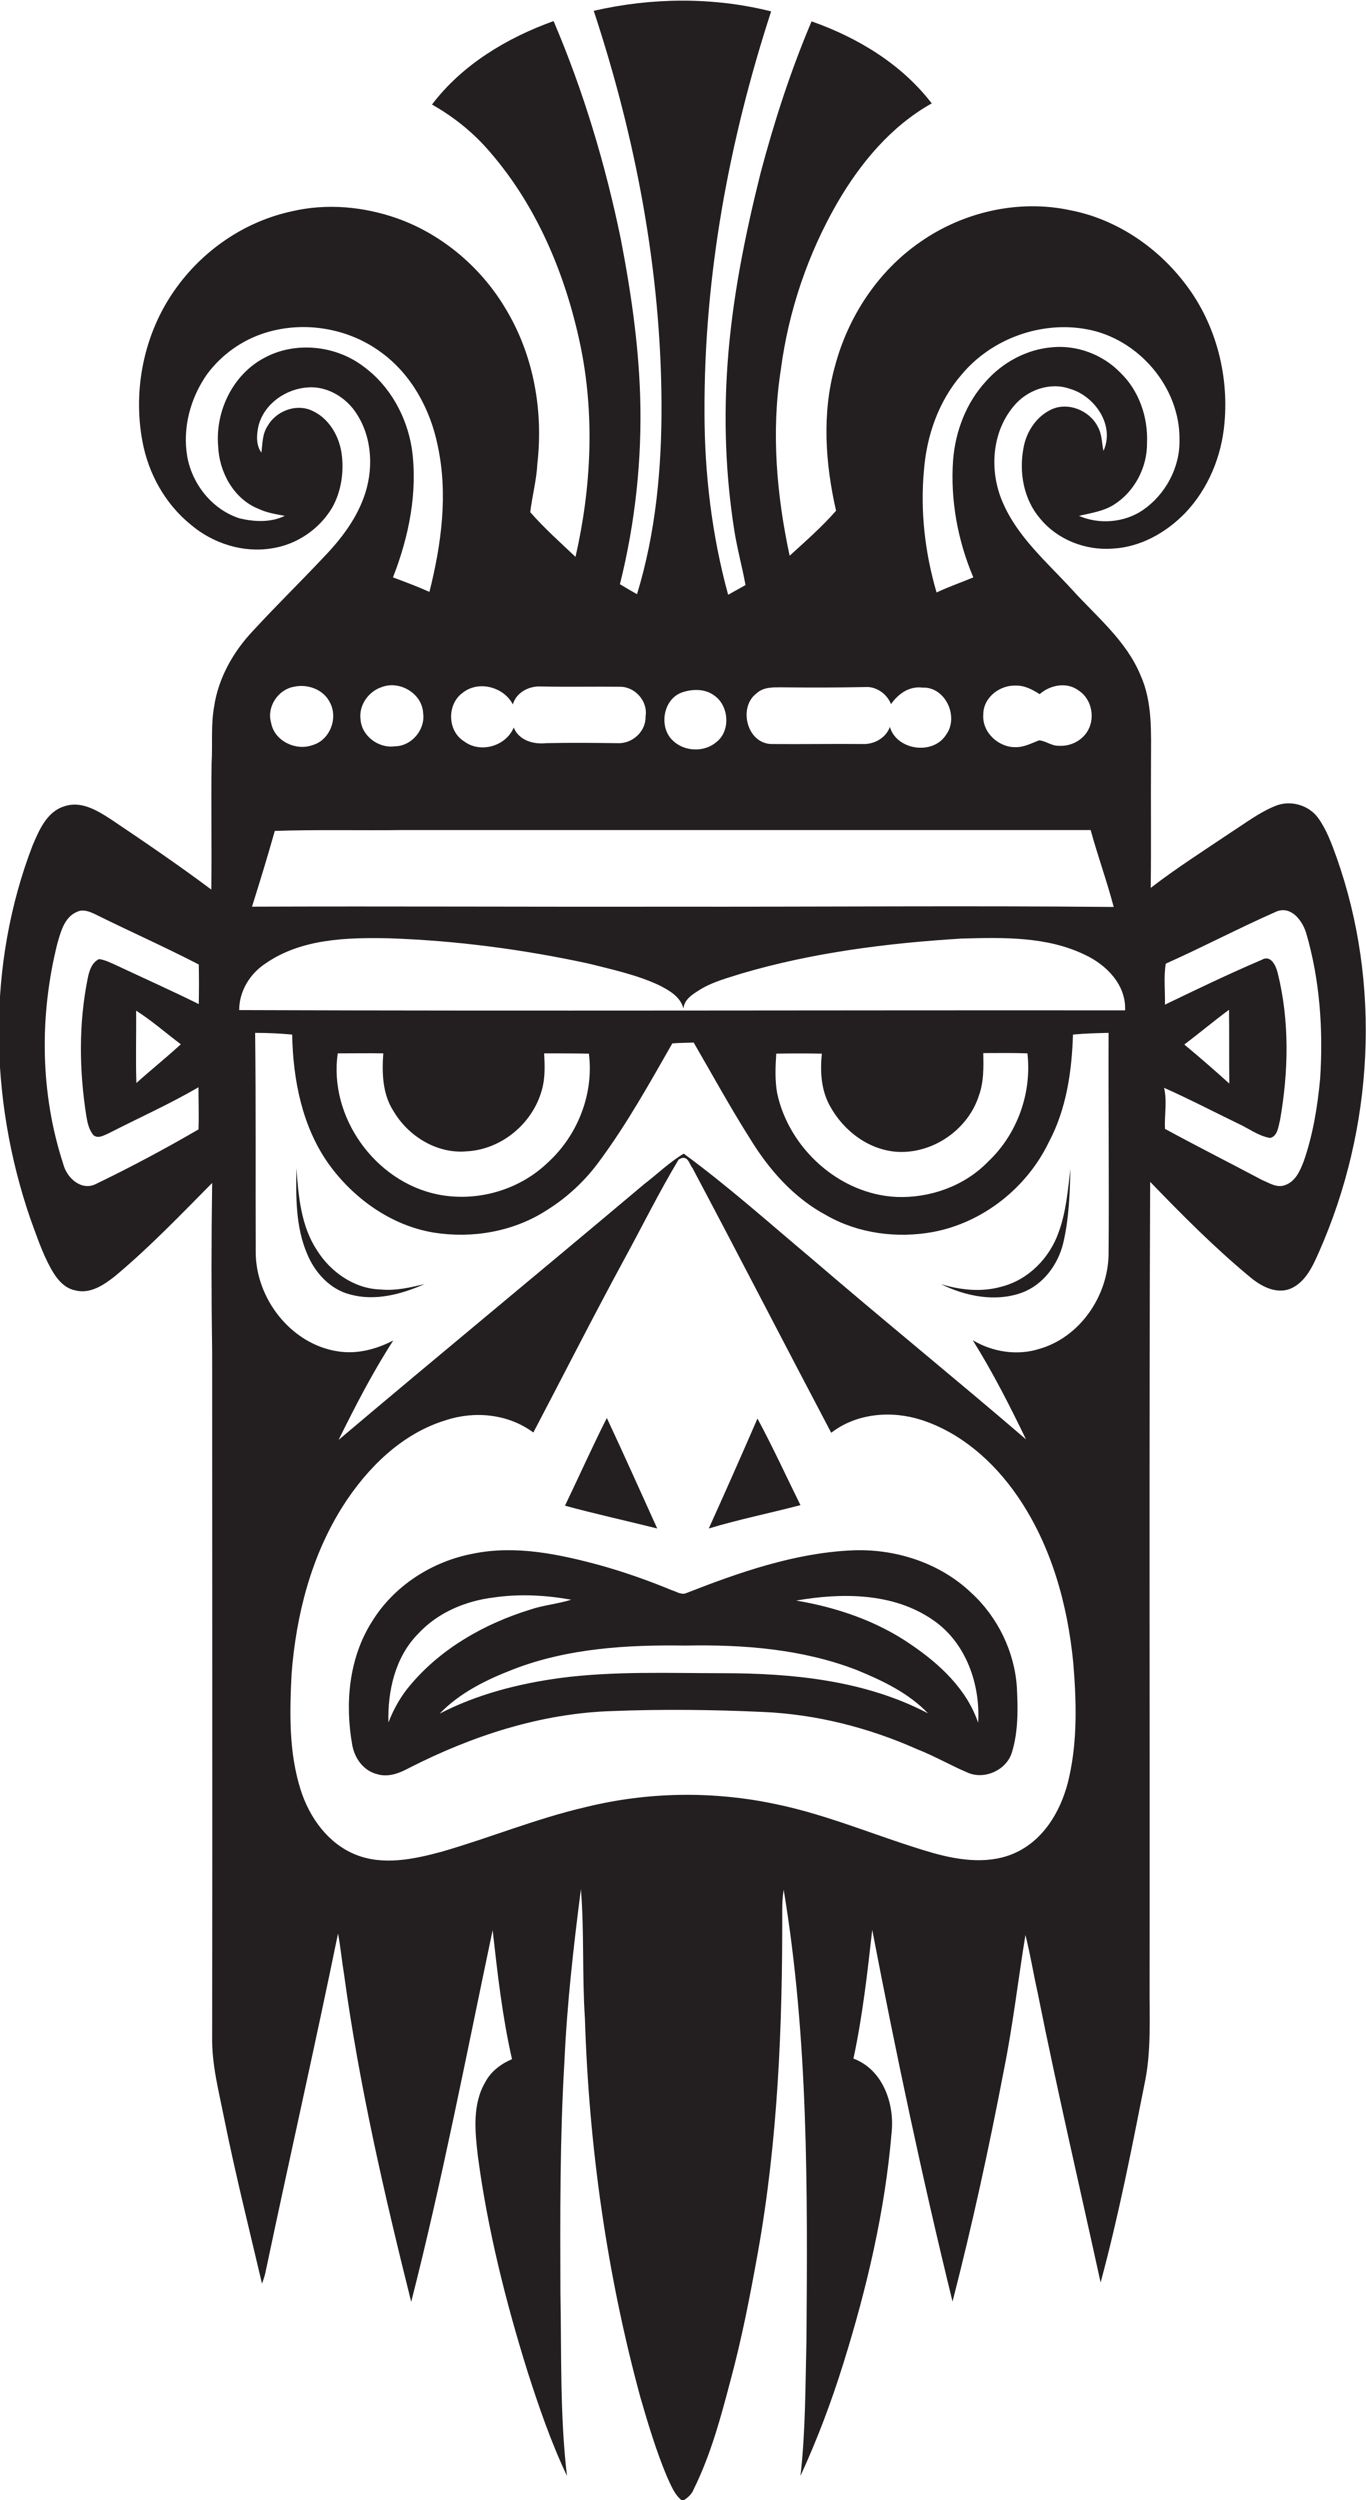 <?xml version="1.0" encoding="utf-8"?>
<!-- Generator: Adobe Illustrator 19.2.0, SVG Export Plug-In . SVG Version: 6.00 Build 0)  -->
<svg version="1.1" id="Layer_1" xmlns="http://www.w3.org/2000/svg" xmlns:xlink="http://www.w3.org/1999/xlink" x="0px" y="0px"
	 viewBox="0 0 479.7 877.7" enable-background="new 0 0 479.7 877.7" xml:space="preserve">
<g>
	<path fill="#231F20" d="M469.3,300.8c-1.7-4.7-3.4-9.4-6.3-13.5c-3.3-4.7-9.9-6.6-15.3-4.3c-5.6,2.3-10.4,6-15.4,9.2
		c-9.5,6.4-19.1,12.5-28.2,19.5c0.2-14.7,0-29.5,0.1-44.2c0-10.2,0.6-21-3.7-30.5c-5-12.1-15.5-20.6-24.1-30.1
		c-8.8-9.6-19.1-18.4-24.3-30.6c-4.7-10.8-3.9-24.4,3.8-33.6c4.6-5.7,12.7-8.7,19.8-6.2c8.8,2.5,15.9,12.9,11.8,21.8
		c-0.6-2.9-0.5-5.9-2-8.5c-2.9-5.8-10.7-8.9-16.6-5.9c-5.1,2.5-8.6,7.9-9.5,13.5c-1.6,8.5,0.1,18,5.9,24.7
		c6.1,7.4,15.9,11.2,25.4,10.5c9.8-0.5,18.8-5.6,25.5-12.5c8.1-8.5,12.8-19.9,13.8-31.6c1.6-17.6-3.4-35.9-14.5-49.8
		c-9.8-12.5-24-21.9-39.7-24.9c-18.1-3.9-37.6,0.6-52.7,11.2c-14.8,10.2-25.3,26.2-29.9,43.6c-4.6,16.5-3.4,34.1,0.4,50.7
		c-5,5.7-10.7,10.7-16.3,15.8c-4.6-21.4-6.5-43.6-3.1-65.3c2.7-20.6,9.5-40.7,19.9-58.7c8.1-13.9,18.8-26.8,33.1-34.8
		c-10.6-13.8-26-23.1-42.2-28.8c-7.3,17.2-13.1,35.1-17.9,53.2c-5.5,22-10,44.3-11.6,66.9c-1.4,19.4-0.7,39,2.3,58.2
		c1,6.6,2.8,13,4,19.6c-2,1.1-4.1,2.3-6.1,3.4c-5.7-20.8-8.3-42.5-8.3-64c-0.2-47.8,8.6-95.4,23.4-140.8
		c-20.3-5.1-41.9-4.9-62.3-0.2c14.7,44.5,23.6,91.1,23.8,138c0.1,22.5-2,45.2-8.6,66.8c-2-1.1-4-2.3-6-3.5c5.4-21.6,7.8-44,7.1-66.2
		c-0.6-18.5-3.3-36.9-6.8-55c-5.4-26.2-13.1-51.9-23.6-76.5c-16.4,5.9-32.1,15.3-42.7,29.3c7.6,4.3,14.6,9.9,20.3,16.6
		c16.5,19,26.5,42.9,31.7,67.4c5.2,24.6,4,50.3-1.6,74.8c-5.4-5.1-11-10.1-15.9-15.7c0.7-5.7,2.2-11.2,2.5-17
		c2.1-18.4-1.2-37.5-10.6-53.5c-8.5-14.8-22.3-26.8-38.5-32.6c-11.9-4.2-24.9-5.4-37.2-2.5c-16.6,3.6-31.4,13.8-41.1,27.7
		c-10.7,15.2-14.7,34.8-11.3,53c2.1,11.4,8,22,17,29.3c7.8,6.6,18.4,10,28.5,8.3c8.7-1.3,16.6-6.7,21.1-14.2
		c3.3-5.8,4.3-12.9,3.3-19.5c-1-6.2-4.7-12.3-10.7-14.8c-5.5-2.3-12.3,0.4-15.2,5.5c-1.9,2.8-1.8,6.2-2.2,9.4c-2-2.7-1.7-6.4-1-9.5
		c2-7.7,9.7-13,17.5-13.4c6-0.4,11.9,2.8,15.6,7.4c6.5,8.3,7.5,19.8,4.4,29.6c-2.8,8.9-8.6,16.4-15,23c-8.1,8.6-16.5,16.8-24.5,25.5
		c-6.9,7.3-12.1,16.5-13.6,26.5c-1.2,6.6-0.5,13.3-0.9,20c-0.2,14.8,0.1,29.6-0.1,44.3c-11.5-8.6-23.4-16.7-35.3-24.7
		c-4.8-3.1-10.5-6.6-16.4-4.5c-6.1,1.9-8.8,8.4-11.1,13.8c-16,41.7-15.2,88.8-0.8,130.8c2.2,6,4.2,12.1,7.3,17.7
		c1.9,3.4,4.5,6.8,8.5,7.6c5.2,1.4,10.1-1.9,14-5c12.1-10.1,23-21.5,34.1-32.7c-0.3,19.9-0.3,39.7,0,59.6c0,80,0.1,160,0,240
		c-0.2,9.9,2.4,19.5,4.3,29.2c3.9,19.3,8.7,38.4,13.2,57.6c0.6-1.6,1.1-3.1,1.4-4.8c8.3-39.4,17.2-78.6,25.3-118.1
		c0.9,4.7,1.3,9.4,2.1,14.2c5.3,38.9,14.1,77.1,23.6,115.1c11-43.1,19.4-86.9,28.6-130.5c1.7,15.2,3.4,30.4,6.8,45.3
		c-3.8,1.6-7.3,4.2-9.3,7.9c-4.7,7.9-3.7,17.4-2.7,26.1c3.4,25.6,9.7,50.8,17.4,75.5c4,12.5,8.3,25,13.9,36.8
		c-2.5-21.4-1.9-42.9-2.3-64.4c-0.1-27-0.2-54,1.4-80.9c0.9-20.3,3.2-40.5,5.8-60.7c1.2,15.1,0.4,30.3,1.4,45.4
		c1.4,44.9,7.7,89.7,19.5,133.1c2.7,9.3,5.5,18.6,9.2,27.5c1.5,3.2,2.7,6.7,5.6,8.8c1.7-1,3.2-2.3,3.9-4.1
		c6-12.1,9.5-25.2,12.9-38.1c4-14.8,6.9-29.8,9.6-44.8c7.1-39.6,8.7-80,8.6-120.2c0-2.5,0.1-4.9,0.5-7.4c8.7,52.3,8.4,105.5,8,158.4
		c-0.4,15.8-0.3,31.7-2.1,47.4c5.9-12.8,10.9-26.1,15.1-39.6c8.2-26.3,14.6-53.4,16.9-80.9c1.1-10.2-3.1-22.2-13.4-26
		c3.2-14.9,4.9-30,6.6-45.2c8.4,43.7,17.6,87.3,28.2,130.5c6.9-26.8,12.8-53.9,18-81.1c3.2-15.8,5-31.7,7.6-47.6
		c1.7,6.7,2.8,13.6,4.3,20.3c6.8,34,14.7,67.9,22.1,101.7c6.2-22.9,10.8-46.3,15.4-69.6c2.5-11.6,1.7-23.5,1.8-35.2
		c0.1-93.9-0.2-187.7,0.2-281.6c11.3,11.7,22.8,23.3,35.4,33.7c3.8,3.1,9,5.8,13.9,3.8c5.3-2.3,7.8-7.9,10-12.9
		C482.4,396.1,485.2,345.5,469.3,300.8z M69.8,352.5c-9.5-4.7-19.1-9-28.7-13.5c-2-0.9-4.1-2-6.3-2.3c-2.6,1.2-3.5,4.2-4,6.8
		c-3.2,15.8-3,32.2-0.5,48.2c0.4,2.4,0.9,5,2.6,6.9c1.7,1.2,3.5,0,5.2-0.7c10.5-5.4,21.3-10.2,31.6-16.2c0,4.9,0.2,9.9,0,14.8
		C58,403.3,46,409.7,33.8,415.6c-5.2,2.7-10.4-2.1-11.6-7c-8.1-24.8-8.4-51.9-2.1-77.2c1.2-4.2,2.5-9.5,7-11.3c2-1,4.3-0.1,6.2,0.8
		c12.1,6,24.5,11.5,36.5,17.7C69.9,343.2,69.9,347.9,69.8,352.5z M47.8,354.8c5.5,3.5,10.5,7.9,15.7,11.8c-5.1,4.7-10.5,9-15.6,13.6
		C47.6,371.8,47.9,363.3,47.8,354.8z M356.8,240.7c3-0.1,5.8,1.4,8.3,3c3.7-3.3,9.7-4.4,13.8-1.2c4.7,3.1,5.9,10.2,2.6,14.8
		c-2.2,3.1-6,4.8-9.8,4.5c-2.4,0.1-4.4-1.7-6.8-1.9c-2.6,1-5.2,2.4-8.1,2.4c-6.1,0.2-12-5.2-11.5-11.5
		C345.3,244.8,351.2,240.4,356.8,240.7z M324.5,164.7c1-12,5.2-24,13.2-33.2c10.5-12.6,27.9-18.9,44-15.9
		c18.1,3.3,32.8,20.4,32.5,38.9c0.2,9.7-5,19.2-12.9,24.6c-6.5,4.4-15.3,5.1-22.4,2c4.2-1,8.7-1.6,12.4-4
		c7.2-4.6,11.6-13.1,11.5-21.6c0.4-9-2.8-18.4-9.4-24.7c-6.1-6.3-15.1-9.7-23.8-8.9c-9,0.7-17.5,5.3-23.4,12
		c-6.9,7.5-10.7,17.5-11.5,27.6c-1,14,1.6,28.2,7.1,41.2c-4.3,1.8-8.7,3.3-12.9,5.3C324.8,194,323.1,179.3,324.5,164.7z
		 M265.7,243.4c2.5-2.3,5.9-2.1,9.1-2.1c9.7,0.1,19.3,0.1,29-0.1c3.9-0.3,7.7,2.4,9.1,6c2.5-3.6,6.4-6.4,11-5.8
		c8.1-0.4,13,10.3,8.3,16.6c-4.6,7.2-17.3,5.4-19.7-2.8c-1.4,3.9-5.6,6.2-9.6,6c-10.7-0.1-21.4,0.1-32.1,0
		C262.2,260.9,259.2,248.2,265.7,243.4z M239.2,243.2c3.8-1.4,8.5-1.5,11.8,1.1c5,3.6,5.6,12.3,0.6,16.2c-4.3,3.7-11.3,3.4-15.3-0.5
		C231.3,255.4,232.8,245.7,239.2,243.2z M162.5,243.2c5.5-4.4,14.4-2.1,17.6,4.1c1.2-4.2,5.6-6.5,9.8-6.3c9.3,0.2,18.6,0,27.9,0.1
		c5.3,0,9.8,5.2,8.9,10.4c0.2,5.3-4.7,9.7-9.9,9.4c-8.3-0.1-16.6-0.2-25,0c-4.5,0.5-9.6-1-11.4-5.5c-2.7,6.6-11.8,9.2-17.5,4.8
		C157.1,256.6,156.9,247.2,162.5,243.2z M127.7,128.7c-9.8-7.5-24.1-9-35-3c-10.9,5.8-17.1,18.6-16.1,30.8
		c0.3,9.1,5.4,18.6,14.1,22.1c2.9,1.4,6.1,1.9,9.3,2.5c-4.9,2.4-10.7,2.1-15.8,0.9c-9.5-3-16.6-11.8-18.4-21.5
		c-1.8-10.1,1-20.7,6.9-29.1c5.1-6.9,12.4-12.1,20.6-14.6c13.5-4.2,29-1.6,40.4,6.8c10.7,7.7,17.4,20,20,32.8
		c3.7,17.1,1.3,34.7-2.9,51.4c-4.2-1.9-8.5-3.5-12.8-5.1c5.6-14.3,8.8-30,6.6-45.4C142.8,146.2,137,135.5,127.7,128.7z M134.1,241.2
		c6.3-2.4,14.2,2.3,14.5,9.2c0.8,5.8-4.1,11.6-10,11.6c-5.7,0.8-11.7-3.7-12-9.6C126,247.6,129.4,242.7,134.1,241.2z M103.2,241.1
		c4.9-1.1,10.5,1,12.7,5.6c2.9,5.5-0.1,13.2-6.2,14.9c-5.9,2.1-13.4-1.5-14.5-7.9C93.6,248.2,97.6,242.1,103.2,241.1z M96.5,291.7
		c15-0.5,30.1-0.1,45.2-0.3c80.4,0,160.9,0,241.3,0c2.5,9.1,5.7,17.9,8.1,27c-52.1-0.5-104.3,0-156.5-0.1
		c-48.7,0.1-97.4-0.2-146.1,0C91.3,309.4,94,300.6,96.5,291.7z M375.5,623.7c-2.3,10.7-8.1,21.4-18.2,26.4
		c-9.3,4.6-20.1,3.1-29.7,0.4c-18.4-5.3-36.1-13.2-55-17.1c-22-4.7-45-4.4-66.9,1c-17.3,4-33.7,10.8-50.7,15.7
		c-9.7,2.6-20.4,4.9-30.1,1c-9.7-3.9-16.2-13-19.3-22.7c-4.2-13.2-3.9-27.2-3.2-40.8c1.6-20.7,6.9-41.4,18.1-59
		c8.5-13.3,20.6-25.3,36-30c10.3-3.4,22-2.2,30.8,4.3c10.6-20.2,20.9-40.5,31.8-60.6c6.4-11.7,12.3-23.7,19.2-35.2
		c0.3-0.2,1-0.5,1.3-0.6c2.2-0.3,2.5,2.3,3.6,3.6c16.4,30.9,32.4,62,48.7,92.9c8.9-6.9,21.2-7.9,31.7-4.5
		c13.9,4.5,25.4,14.7,33.6,26.6c11.9,17.2,17.7,38,19.7,58.7C378,597,378.4,610.6,375.5,623.7z M389.3,440.5
		c-0.3,14.7-10.2,29.1-24.5,33.1c-7.7,2.4-16.3,1-23.2-3.1c7,11.2,13,23,18.7,34.8c-24.8-21.3-50.2-41.9-75.1-63.3
		c-14.9-12.5-29.4-25.5-45.1-37c-5,3-9.3,7.2-14,10.8c-35.6,30-71.6,59.6-107.2,89.7c5.9-11.9,12-23.8,19.2-34.9
		c-6,3.1-12.8,4.9-19.5,3.8c-16.4-2.5-28.8-18.5-28.8-34.9c-0.1-25.6,0.1-51.3-0.2-76.9c4.4,0,8.7,0.2,13,0.6
		c0.3,15.9,3.5,32.3,12.8,45.4c8.7,12.1,21.9,21.6,36.8,24.1c13.7,2.2,28.2-0.3,39.9-7.9c7.2-4.5,13.5-10.4,18.5-17.3
		c9.6-13,17.5-27.2,25.5-41.2c2.5-0.2,5-0.2,7.5-0.3c6.5,11.2,12.8,22.7,19.7,33.6c6.7,11,15.5,21,27,27.1
		c11.2,6.4,24.8,8.1,37.4,5.8c17.5-3.3,32.9-15.5,40.6-31.5c6.2-11.6,8.1-24.9,8.5-37.8c4.2-0.4,8.3-0.5,12.5-0.6
		C389.2,388.6,389.5,414.6,389.3,440.5z M138.2,390.1c5.2,8.8,15.2,15,25.6,14.1c12.3-0.6,23.3-9.8,26.5-21.6
		c1.2-4.2,1-8.5,0.8-12.8c5.2,0,10.5,0,15.7,0.1c1.8,14.2-4,28.8-14.5,38.3c-10.1,9.7-25,13.9-38.7,11.1
		c-21.9-4.5-38.2-27.2-35-49.5c5.3,0,10.7-0.1,16,0C134.1,376.7,134.3,384.1,138.2,390.1z M291.3,388c4.8,9,14,16,24.4,16.4
		c12.4,0.4,24.4-8.1,28.1-19.9c1.7-4.7,1.6-9.8,1.5-14.8c5.2,0,10.3-0.1,15.5,0.1c1.6,14-3.6,28.4-13.8,38
		c-8.3,8.6-20.5,12.9-32.3,12.4c-20-1-37.7-17.1-41.8-36.5c-0.8-4.6-0.6-9.2-0.3-13.8c5.3-0.1,10.7-0.1,16,0
		C288,376,288.3,382.4,291.3,388z M84,354.6c0-6.7,3.8-12.8,9.3-16.4c12.6-8.7,28.6-9.1,43.3-8.8c23.6,0.8,47.1,3.9,70.2,8.9
		c8.3,2.1,16.7,3.9,24.5,7.5c3.6,1.8,7.7,4.1,8.7,8.3c0.3-3.3,3.2-5,5.7-6.6c4.5-2.8,9.6-4.1,14.6-5.7c25.1-7.4,51.3-10.7,77.3-12.3
		c14.6-0.4,30-0.8,43.4,5.7c7.5,3.5,14.5,10.5,14.1,19.5C291.5,354.6,187.7,355,84,354.6z M463.6,378.6c-0.9,9.8-2.5,19.6-5.7,28.9
		c-1.3,3.4-2.9,7.2-6.5,8.5c-2.9,1.2-5.7-0.7-8.3-1.8c-11.3-6-22.8-11.8-34-17.9c-0.2-4.8,0.8-9.7-0.3-14.4
		c8.8,3.9,17.4,8.4,26.1,12.6c3.7,1.7,7,4.3,11.1,5c2.7-0.6,2.9-4,3.5-6.2c3-17,3.4-34.8-0.8-51.7c-0.6-2.5-2.4-6.6-5.7-4.6
		c-11.5,4.9-22.7,10.3-33.9,15.7c0.1-4.8-0.5-9.8,0.3-14.4c13.2-5.9,25.9-12.6,39.1-18.4c5.1-1.8,8.9,3.4,10.2,7.7
		C463.5,344,464.7,361.5,463.6,378.6z M415.9,366.7c5.3-4,10.4-8.3,15.7-12.2c0.1,8.6,0,17.3,0.1,25.9
		C426.5,375.7,421.2,371.1,415.9,366.7z"/>
	<path fill="#231F20" d="M133.8,452.7c-9.3-0.2-17.7-6.1-22.5-13.8c-5.6-8.5-6.5-18.9-7.2-28.8c-0.2,10.1-0.3,20.7,3.8,30.2
		c2.7,6.5,8,12.3,14.9,14.1c8.8,2.5,18.1,0,26.3-3.6C144,452,139,453.2,133.8,452.7z"/>
	<path fill="#231F20" d="M351.7,451.7c-7,2-14.4,1.2-21.3-0.9c8.7,4.3,19.2,6.4,28.5,3c7.5-2.8,12.7-9.9,14.5-17.5
		c2-8.5,2.3-17.3,2.5-26c-0.9,7.5-1.5,15.1-4.1,22.2C368.7,441.5,361.2,449.3,351.7,451.7z"/>
	<path fill="#231F20" d="M213.1,497.8c-5.1,10.1-9.8,20.6-14.7,30.8c10.7,2.9,21.6,5.3,32.4,8C224.9,523.6,219.1,510.6,213.1,497.8z
		"/>
	<path fill="#231F20" d="M266,498c-5.6,12.9-11.3,25.8-17.1,38.6c10.6-3.2,21.5-5.4,32.2-8.2C276.1,518.3,271.4,508,266,498z"/>
	<path fill="#231F20" d="M341.1,559.2c-11.2-10.7-27.1-15.7-42.4-14.9c-19.9,1-39.1,7.7-57.5,14.9c-1.8,0.9-3.5-0.4-5.2-0.9
		c-8.2-3.4-16.7-6.4-25.3-8.8c-14.4-3.9-29.6-7.1-44.4-4.1c-14.6,2.7-28.1,11.4-35.8,24.1c-8,12.7-9.4,28.6-6.8,43.1
		c0.8,4.6,3.9,9,8.6,10.2c4,1.3,8-0.3,11.5-2.2c22-11.2,46.1-19.1,71-19.9c17.7-0.7,35.4-0.5,53,0.3c18.8,0.8,37.2,5.5,54.3,13.1
		c6.1,2.4,11.8,5.7,17.7,8.2c5.9,2.6,13.5-0.8,15.5-6.9c2.3-7.4,2.2-15.3,1.8-23C356.3,579.9,350.4,567.7,341.1,559.2z M144.4,591.2
		c-3.5,4-6.1,8.6-8,13.5c-0.3-11.1,2.4-23,10.4-31.1c6.9-7.5,16.7-11.6,26.7-12.8c9-1.3,18.2-0.8,27.1,0.8
		c-4.8,1.5-9.8,1.9-14.5,3.5C170.3,570,155.2,578.5,144.4,591.2z M253.7,587.4c-19,0-38.2-0.8-57.1,1.7c-14.6,2-29.1,5.7-42.2,12.5
		c7-7.3,16.4-11.9,25.7-15.5c19.3-7.5,40.2-8.7,60.6-8.4c20.3-0.4,41.1,1.2,60.2,8.6c9,3.7,18.1,8,25,15.2
		C303.8,589.9,278.3,587.4,253.7,587.4z M343.5,604.8c-4-11.8-13.5-20.6-23.5-27.4c-12-8.3-26.1-13.1-40.4-15.5
		c16.1-2.8,34.1-2.8,48,6.8C339.2,576.6,344.3,591.2,343.5,604.8z"/>
</g>
</svg>
